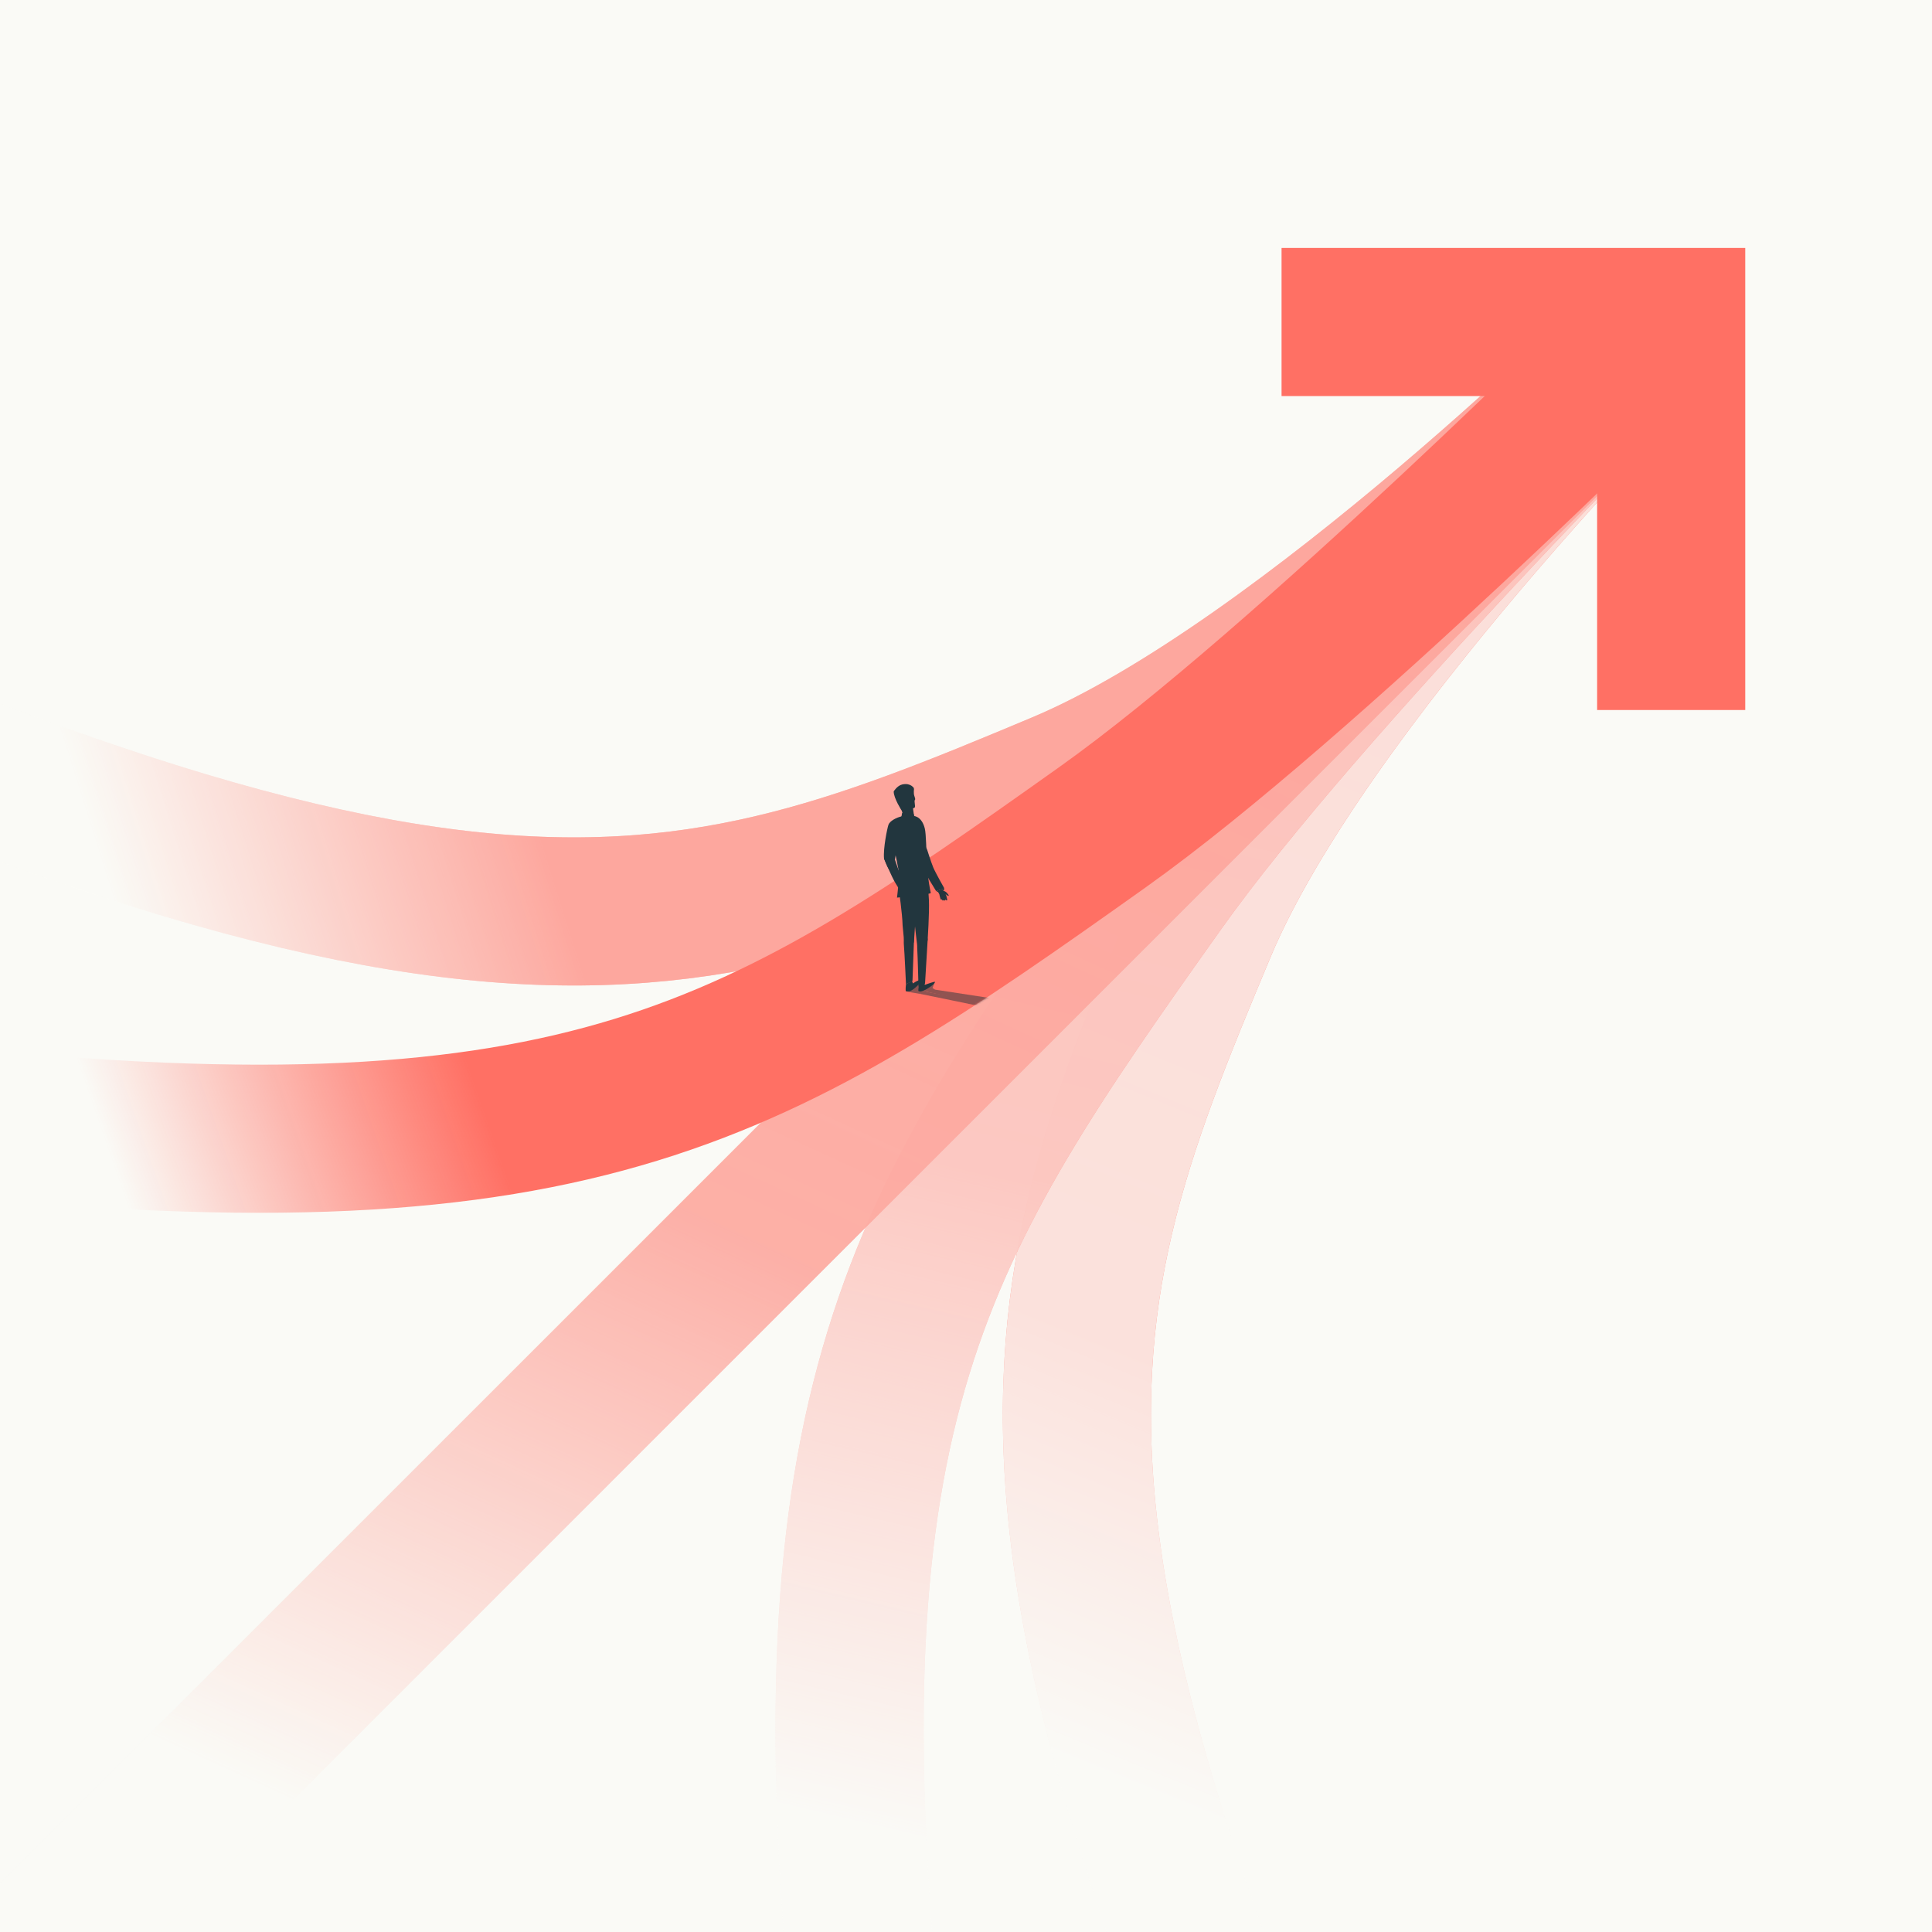 <svg width="1200" height="1200" viewBox="0 0 1200 1200" fill="none" xmlns="http://www.w3.org/2000/svg">
<rect x="0" y="0" width="1200" height="1200" fill="#808080" stroke="none"/>
<g clip-path="url(#clip0_516_3398)">
<rect width="1200" height="1200" fill="#FAFAF6"/>
<path d="M1024.08 210.9C1024.08 210.9 810.618 424.358 658.863 488.008C403.485 595.123 269.726 643.01 -446 286.609" stroke="url(#paint0_linear_516_3398)" stroke-width="92" stroke-miterlimit="10"/>
<path d="M1024.08 210.9C1024.08 210.9 810.618 424.358 658.863 488.008C403.485 595.123 269.726 643.01 -446 286.609" stroke="#FAFAF6" stroke-opacity="0.4" stroke-width="92" stroke-miterlimit="10"/>
<path d="M1024.08 210.9C1024.08 210.9 810.623 424.358 746.973 576.113C639.858 831.495 591.971 965.254 948.373 1680.98" stroke="url(#paint1_linear_516_3398)" stroke-width="92" stroke-miterlimit="10"/>
<path d="M1024.08 210.9C1024.08 210.9 810.623 424.358 746.973 576.113C639.858 831.495 591.971 965.254 948.373 1680.98" stroke="#FAFAF6" stroke-opacity="0.8" stroke-width="92" stroke-miterlimit="10"/>
<path d="M539.388 1271.99C497.456 870.735 570.53 762.163 721.131 550.272C810.623 424.362 1024.08 210.9 1024.08 210.9" stroke="url(#paint2_linear_516_3398)" stroke-width="92" stroke-miterlimit="10"/>
<path d="M539.388 1271.99C497.456 870.735 570.53 762.163 721.131 550.272C810.623 424.362 1024.08 210.9 1024.08 210.9" stroke="#FAFAF6" stroke-opacity="0.6" stroke-width="92" stroke-miterlimit="10"/>
<path d="M1024 211L-274 1509" stroke="url(#paint3_linear_516_3398)" stroke-width="92" stroke-miterlimit="10"/>
<path d="M1024 211L-274 1509" stroke="#FAFAF6" stroke-opacity="0.4" stroke-width="92" stroke-miterlimit="10"/>
<path d="M-37.012 695.593C364.245 737.525 472.817 664.452 684.708 513.85C810.618 424.358 1024.08 210.9 1024.08 210.9" stroke="url(#paint4_linear_516_3398)" stroke-width="92" stroke-miterlimit="10"/>
<mask id="mask0_516_3398" style="mask-type:luminance" maskUnits="userSpaceOnUse" x="236" y="156" width="783" height="590">
<path d="M1018.93 198.563L986.552 246.428C907.876 362.73 820.048 461.302 725.513 539.404C649.312 602.358 580.243 642.323 485.571 687.689C342.194 748.902 241.091 745.944 236.859 745.786L239.643 670.128L239.502 670.122C239.728 670.129 262.575 670.712 301.066 664.358C336.535 658.503 392.949 645.387 460.286 616.15C579.626 564.328 756.927 450.763 923.855 204.005L956.231 156.14L1018.93 198.563L1018.93 198.563Z" fill="white"/>
</mask>
<g mask="url(#mask0_516_3398)">
<g opacity="0.5">
<path d="M723.659 634.765C723.659 634.765 724.945 634.272 724.664 633.941C724.383 633.61 723.815 632.861 722.592 632.899C721.369 632.93 721.793 633.71 721.793 633.71C721.793 633.71 721.076 633.292 719.166 632.836C717.612 632.462 716.62 632.05 715.597 632.044C714.642 632.038 715.016 632.025 714.835 632.287C714.667 632.537 712.24 632.013 712.464 632.375C712.701 632.755 709.999 632.156 711.197 632.73C711.946 633.092 709.444 632.73 710.63 633.124C711.821 633.517 715.185 634.378 715.185 634.378L717.444 635.383L723.871 635.239L723.653 634.777L723.659 634.765Z" fill="#22363E"/>
<path d="M703.523 649.489C703.523 649.489 688.971 644.415 684.784 642.312C680.597 640.209 678.5 639.16 678.5 639.16L687.255 638.412C687.255 638.412 698.999 643.298 702.999 644.696C706.999 646.094 717.476 649.239 717.476 649.239C717.476 649.239 722.119 650.825 720.521 651.243C718.924 651.667 703.529 649.495 703.529 649.495L703.523 649.489Z" fill="#22363E"/>
<path d="M679.445 639.068L677.984 638.569L685.666 638.101L686.565 638.407L679.445 639.068Z" fill="#22363E"/>
<path d="M571.837 614.493C572.542 614.337 572.642 612.571 573.996 612.503L577.222 611.317L580.586 610.287C579.868 611.66 579.25 613.632 579.25 613.632L581.703 615.498L573.597 615.255C573.597 615.255 571.126 614.649 571.831 614.5L571.837 614.493Z" fill="#22363E"/>
<path d="M562.542 615.586C563.309 615.443 564.033 614.082 565.45 614.032C565.45 614.032 570.367 608.478 571.116 609.782C571.297 610.094 572.801 611.549 572.632 611.829C571.347 613.976 573.606 615.256 573.606 615.256L575.528 616.092L571.116 617.253C571.116 617.253 561.774 615.742 562.542 615.599V615.586Z" fill="#22363E"/>
<path d="M572.079 615.283L580.678 614.659C580.678 614.659 638.562 623.471 646.674 624.925C654.78 626.373 651.629 627.846 651.629 627.846C651.629 627.846 639.348 629.437 625.601 626.535C618.918 625.125 572.079 615.289 572.079 615.289V615.283Z" fill="#22363E"/>
<path d="M571.118 617.245L574.001 615.778C574.001 615.778 629.513 625.932 637.681 627.436C645.85 628.94 642.592 630.407 642.592 630.407C642.592 630.407 629.825 629.471 615.991 626.469C609.27 625.009 571.118 617.239 571.118 617.239V617.245Z" fill="#22363E"/>
<path d="M646.663 624.91C646.663 624.91 683.262 631.338 697.327 634.202C711.392 637.067 715.305 638.115 715.305 638.115L690.475 639.239C690.475 639.239 666.613 634.24 653.671 631.768C653.671 631.768 630.925 625.247 628.074 624.535C625.222 623.824 646.663 624.91 646.663 624.91Z" fill="#22363E"/>
<path d="M630.483 626.15C630.483 626.15 668.105 632.572 682.382 635.518C696.66 638.464 705.259 640.361 705.259 640.361L680.704 640.492C680.704 640.492 653.291 634.114 640.211 631.555C640.211 631.555 615.725 626.25 612.78 625.526C609.841 624.802 630.483 626.157 630.483 626.157V626.15Z" fill="#22363E"/>
<path d="M819.956 662.354C819.956 662.354 813.217 661.287 811.008 660.544C807.507 659.371 806.577 659.577 805.66 659.439C804 659.196 799.289 658.004 797.847 657.842C796.406 657.673 794.39 657.792 794.39 657.792L784.487 655.495L768.693 656.163L778.035 657.96L780.132 658.572L805.248 662.585L819.956 662.348V662.354Z" fill="#22363E"/>
<path d="M795.783 664.11C787.353 662.531 780.133 658.58 780.133 658.58C780.133 658.58 790.192 657.782 791.977 657.975C793.761 658.169 800.538 659.591 800.538 659.591C800.538 659.591 800.875 660.178 803.465 660.515C806.048 660.852 806.298 660.684 806.298 660.684C807.134 660.496 805.156 660.184 805.156 660.184L806.947 660.222C806.947 660.222 815.046 661.944 816.819 662.181C818.591 662.419 819.964 662.356 819.964 662.356C819.964 662.356 824.057 664.116 812.919 664.709C806.348 665.058 795.789 664.11 795.789 664.11H795.783Z" fill="#22363E"/>
<path d="M668.496 638.721C668.496 638.721 706.817 635.364 708.208 635.726C711.441 636.562 723.428 639.582 737.288 642.447C754.074 645.917 776.145 650.167 781.611 651.658C794.26 655.122 784.993 656.014 784.993 656.014C784.993 656.014 778.061 657.325 774.079 657.325C770.104 657.325 751.184 655.659 744.819 654.798C738.454 653.936 708.47 646.079 702.611 644.687C696.745 643.296 668.496 638.721 668.496 638.721Z" fill="#22363E"/>
<path d="M774.204 657.215C766.616 657.683 755.216 657.608 749.406 656.884C743.596 656.161 715.204 652.01 703.535 649.483C703.535 649.483 692.558 646.013 695.784 645.951C701.469 645.838 726.405 649.895 730.648 650.806C734.891 651.717 746.941 654.6 752.376 654.962C757.812 655.324 774.204 657.209 774.204 657.209V657.215Z" fill="#22363E"/>
<path d="M742.725 646.587C742.725 646.587 727.156 641.157 722.675 638.911C718.195 636.664 715.955 635.534 715.955 635.534L727.449 635.141C727.449 635.141 737.876 639.959 742.163 641.457C746.444 642.955 757.645 646.312 757.645 646.312C757.645 646.312 762.612 648.003 760.902 648.459C759.193 648.908 742.725 646.593 742.725 646.593V646.587Z" fill="#22363E"/>
<path d="M772.831 657.291L777.667 658.009L787.794 656.231L786.659 655.894L772.831 657.291Z" fill="#22363E"/>
<path d="M716.605 635.51L715.931 635.161L725.435 634.749L726.621 635.161L716.605 635.51Z" fill="#22363E"/>
</g>
</g>
<path d="M585.862 553.172C585.862 553.172 587.329 553.721 587.878 554.314C588.427 554.907 589.688 556.224 589.157 556.411C588.627 556.592 587.242 555.25 587.242 555.25C587.242 555.25 587.791 556.062 587.978 557.179C588.128 558.09 588.564 558.945 588.196 559.163C587.853 559.363 588.015 559.307 587.435 558.92C586.873 558.545 586.992 559.868 586.362 559.238C585.7 558.577 585.862 560.074 585.176 558.914C584.745 558.183 584.508 559.251 584.19 558.389C583.872 557.522 583.429 555.469 583.429 555.469L582.299 553.403L585.02 552.386L585.856 553.178L585.862 553.172Z" fill="#22363E"/>
<path d="M549.088 533.23C549.088 533.23 553.618 544.295 556.195 548.514C558.766 552.739 560.058 554.855 560.058 554.855L564.863 554.368C564.863 554.368 559.64 544.158 558.392 541.112C557.144 538.067 554.885 530.934 554.885 530.934C554.885 530.934 553.512 527.464 552.071 527.089C550.629 526.715 549.088 533.23 549.088 533.23Z" fill="#22363E"/>
<path d="M560.569 554.814L561.006 555.907L564.835 555.164L564.573 554.496L560.569 554.814Z" fill="#22363E"/>
<path d="M570.605 615.65C571.179 615.762 571.629 615.893 572.278 615.737C574.824 615.126 577.682 613.035 578.992 612.018C580.633 610.745 581.145 609.571 580.265 609.809C577.557 610.539 574.562 611.668 574.562 611.668L573.85 610.545L570.793 612.049C570.793 612.049 570.031 615.538 570.605 615.656V615.65Z" fill="#22363E"/>
<path d="M562.769 615.66C563.349 615.747 564.354 615.859 564.991 615.66C567.505 614.898 570.376 611.634 571.63 610.53C573.209 609.138 573.184 608.333 572.292 608.483C569.321 608.982 567.081 610.854 567.081 610.854L566.42 609.288L562.732 611.297C562.732 611.297 562.183 615.566 562.763 615.653L562.769 615.66Z" fill="#22363E"/>
<path d="M570.482 612.798L574.557 610.914C574.557 610.914 575.961 588.053 576.166 584.122C576.372 580.19 572.266 578.424 572.266 578.424C572.266 578.424 569.196 582.281 569.733 589.664C569.995 593.252 570.488 612.792 570.488 612.792L570.482 612.798Z" fill="#22363E"/>
<path d="M562.727 611.312L566.758 609.315C566.758 609.315 567.65 585.85 567.769 581.818C567.887 577.786 563.744 576.039 563.744 576.039C563.744 576.039 560.761 580.046 561.46 587.61C561.803 591.285 562.727 611.312 562.727 611.312Z" fill="#22363E"/>
<path d="M576.17 584.124C576.17 584.124 577.312 566.568 576.975 559.192C576.638 551.809 576.039 549.344 576.039 549.344L564.407 552.358C564.407 552.358 568.176 567.448 568.17 573.983C568.17 573.983 569.543 586.645 569.867 588.349C570.192 590.059 576.176 584.124 576.176 584.124H576.17Z" fill="#22363E"/>
<path d="M567.614 585.293C567.614 585.293 569.155 567.55 568.731 559.992C568.306 552.435 567.82 547.686 567.82 547.686L558.26 552.26C558.26 552.26 560.5 567.943 560.612 574.64C560.612 574.64 561.835 588.014 562.154 589.761C562.472 591.502 567.614 585.293 567.614 585.293Z" fill="#22363E"/>
<path d="M567.736 489.696C567.736 489.696 567.299 492.742 567.923 494.371C568.915 496.954 568.16 496.805 568.079 497.198C567.929 497.915 568.504 500.761 568.285 501.31C568.067 501.86 567.075 502.066 567.075 502.066L567.867 507.713L560.56 509.711L560.535 504.974L560.123 503.576L561.696 492.174L567.736 489.69V489.696Z" fill="#22363E"/>
<path d="M555.095 491.55C555.027 495.75 560.119 503.57 560.119 503.57C560.119 503.57 565.51 502.909 565.81 502.247C566.109 501.586 565.853 497.96 565.853 497.96C565.853 497.96 564.818 496.942 565.13 495.888C565.435 494.833 565.872 495.064 565.872 495.064C566.565 495.207 566.428 496.094 566.428 496.094L567.027 495.682C567.027 495.682 566.69 491.319 566.889 490.583C567.089 489.847 567.738 489.684 567.738 489.684C567.738 489.684 565.81 486.04 560.412 487.244C557.23 487.956 555.102 491.55 555.102 491.55H555.095Z" fill="#22363E"/>
<path d="M557.14 557.528C557.14 557.528 578.307 555.499 578.12 554.644C577.695 552.666 576.254 545.427 575.836 538.081C575.33 529.188 575.287 517.998 574.394 514.51C572.329 506.428 567.05 506.783 567.05 506.783C567.05 506.783 561.827 506.01 560.317 506.783C558.806 507.557 554.944 513.948 554.232 516.582C553.521 519.215 557.714 537.794 558.257 541.195C558.794 544.597 557.14 557.515 557.14 557.515V557.528Z" fill="#22363E"/>
<path d="M560.565 506.938C556.765 507.661 552.59 510.002 551.823 512.305C551.055 514.607 548.509 526.871 549.084 533.236C549.084 533.236 551.786 540.994 553.14 540.476C555.523 539.552 556.927 528.113 556.734 525.81C556.541 523.507 555.392 516.48 556.734 514.832C558.076 513.185 560.565 506.944 560.565 506.944V506.938Z" fill="#22363E"/>
<path d="M569.693 530.299C569.693 530.299 574.542 542.131 577.294 546.65C580.046 551.168 581.425 553.427 581.425 553.427L586.567 551.829C586.567 551.829 580.982 541.988 579.64 538.73C578.299 535.472 575.89 527.84 575.89 527.84C575.89 527.84 574.423 524.126 572.882 523.727C571.341 523.328 569.693 530.299 569.693 530.299Z" fill="#22363E"/>
<path d="M559.912 507.084L560.324 504.974L567.675 505.879L567.912 506.647L559.912 507.084Z" fill="#22363E"/>
<path d="M581.725 553.338L582.149 554.031L586.567 552.851L586.199 551.946L581.725 553.338Z" fill="#22363E"/>
<path d="M796 200H1038V441" stroke="#FF7064" stroke-width="92"/>
</g>
<defs>
<linearGradient id="paint0_linear_516_3398" x1="430" y1="819.5" x2="177.722" y2="899.005" gradientUnits="userSpaceOnUse">
<stop stop-color="#FF7064"/>
<stop offset="0.087" stop-color="#FF7064" stop-opacity="0.9"/>
<stop offset="1" stop-color="#FF7064" stop-opacity="0"/>
</linearGradient>
<linearGradient id="paint1_linear_516_3398" x1="846.476" y1="210.9" x2="510.676" y2="1032.45" gradientUnits="userSpaceOnUse">
<stop stop-color="#FF7064"/>
<stop offset="0.716" stop-color="#FF7064" stop-opacity="0.9"/>
<stop offset="1" stop-color="#FF7064" stop-opacity="0"/>
</linearGradient>
<linearGradient id="paint2_linear_516_3398" x1="775.882" y1="210.9" x2="558" y2="1141.5" gradientUnits="userSpaceOnUse">
<stop stop-color="#FF7064"/>
<stop offset="0.564" stop-color="#FF7064" stop-opacity="0.9"/>
<stop offset="1" stop-color="#FF7064" stop-opacity="0"/>
</linearGradient>
<linearGradient id="paint3_linear_516_3398" x1="846.5" y1="322.5" x2="429.723" y2="1232.03" gradientUnits="userSpaceOnUse">
<stop stop-color="#FF7064"/>
<stop offset="0.564" stop-color="#FF7064" stop-opacity="0.9"/>
<stop offset="1" stop-color="#FF7064" stop-opacity="0"/>
</linearGradient>
<linearGradient id="paint4_linear_516_3398" x1="506.5" y1="1228.5" x2="273.364" y2="1309.34" gradientUnits="userSpaceOnUse">
<stop stop-color="#FF7064"/>
<stop offset="0.073" stop-color="#FF7064"/>
<stop offset="1" stop-color="#FF7064" stop-opacity="0"/>
</linearGradient>
<clipPath id="clip0_516_3398">
<rect width="1200" height="1200" fill="white"/>
</clipPath>
</defs>
</svg>
